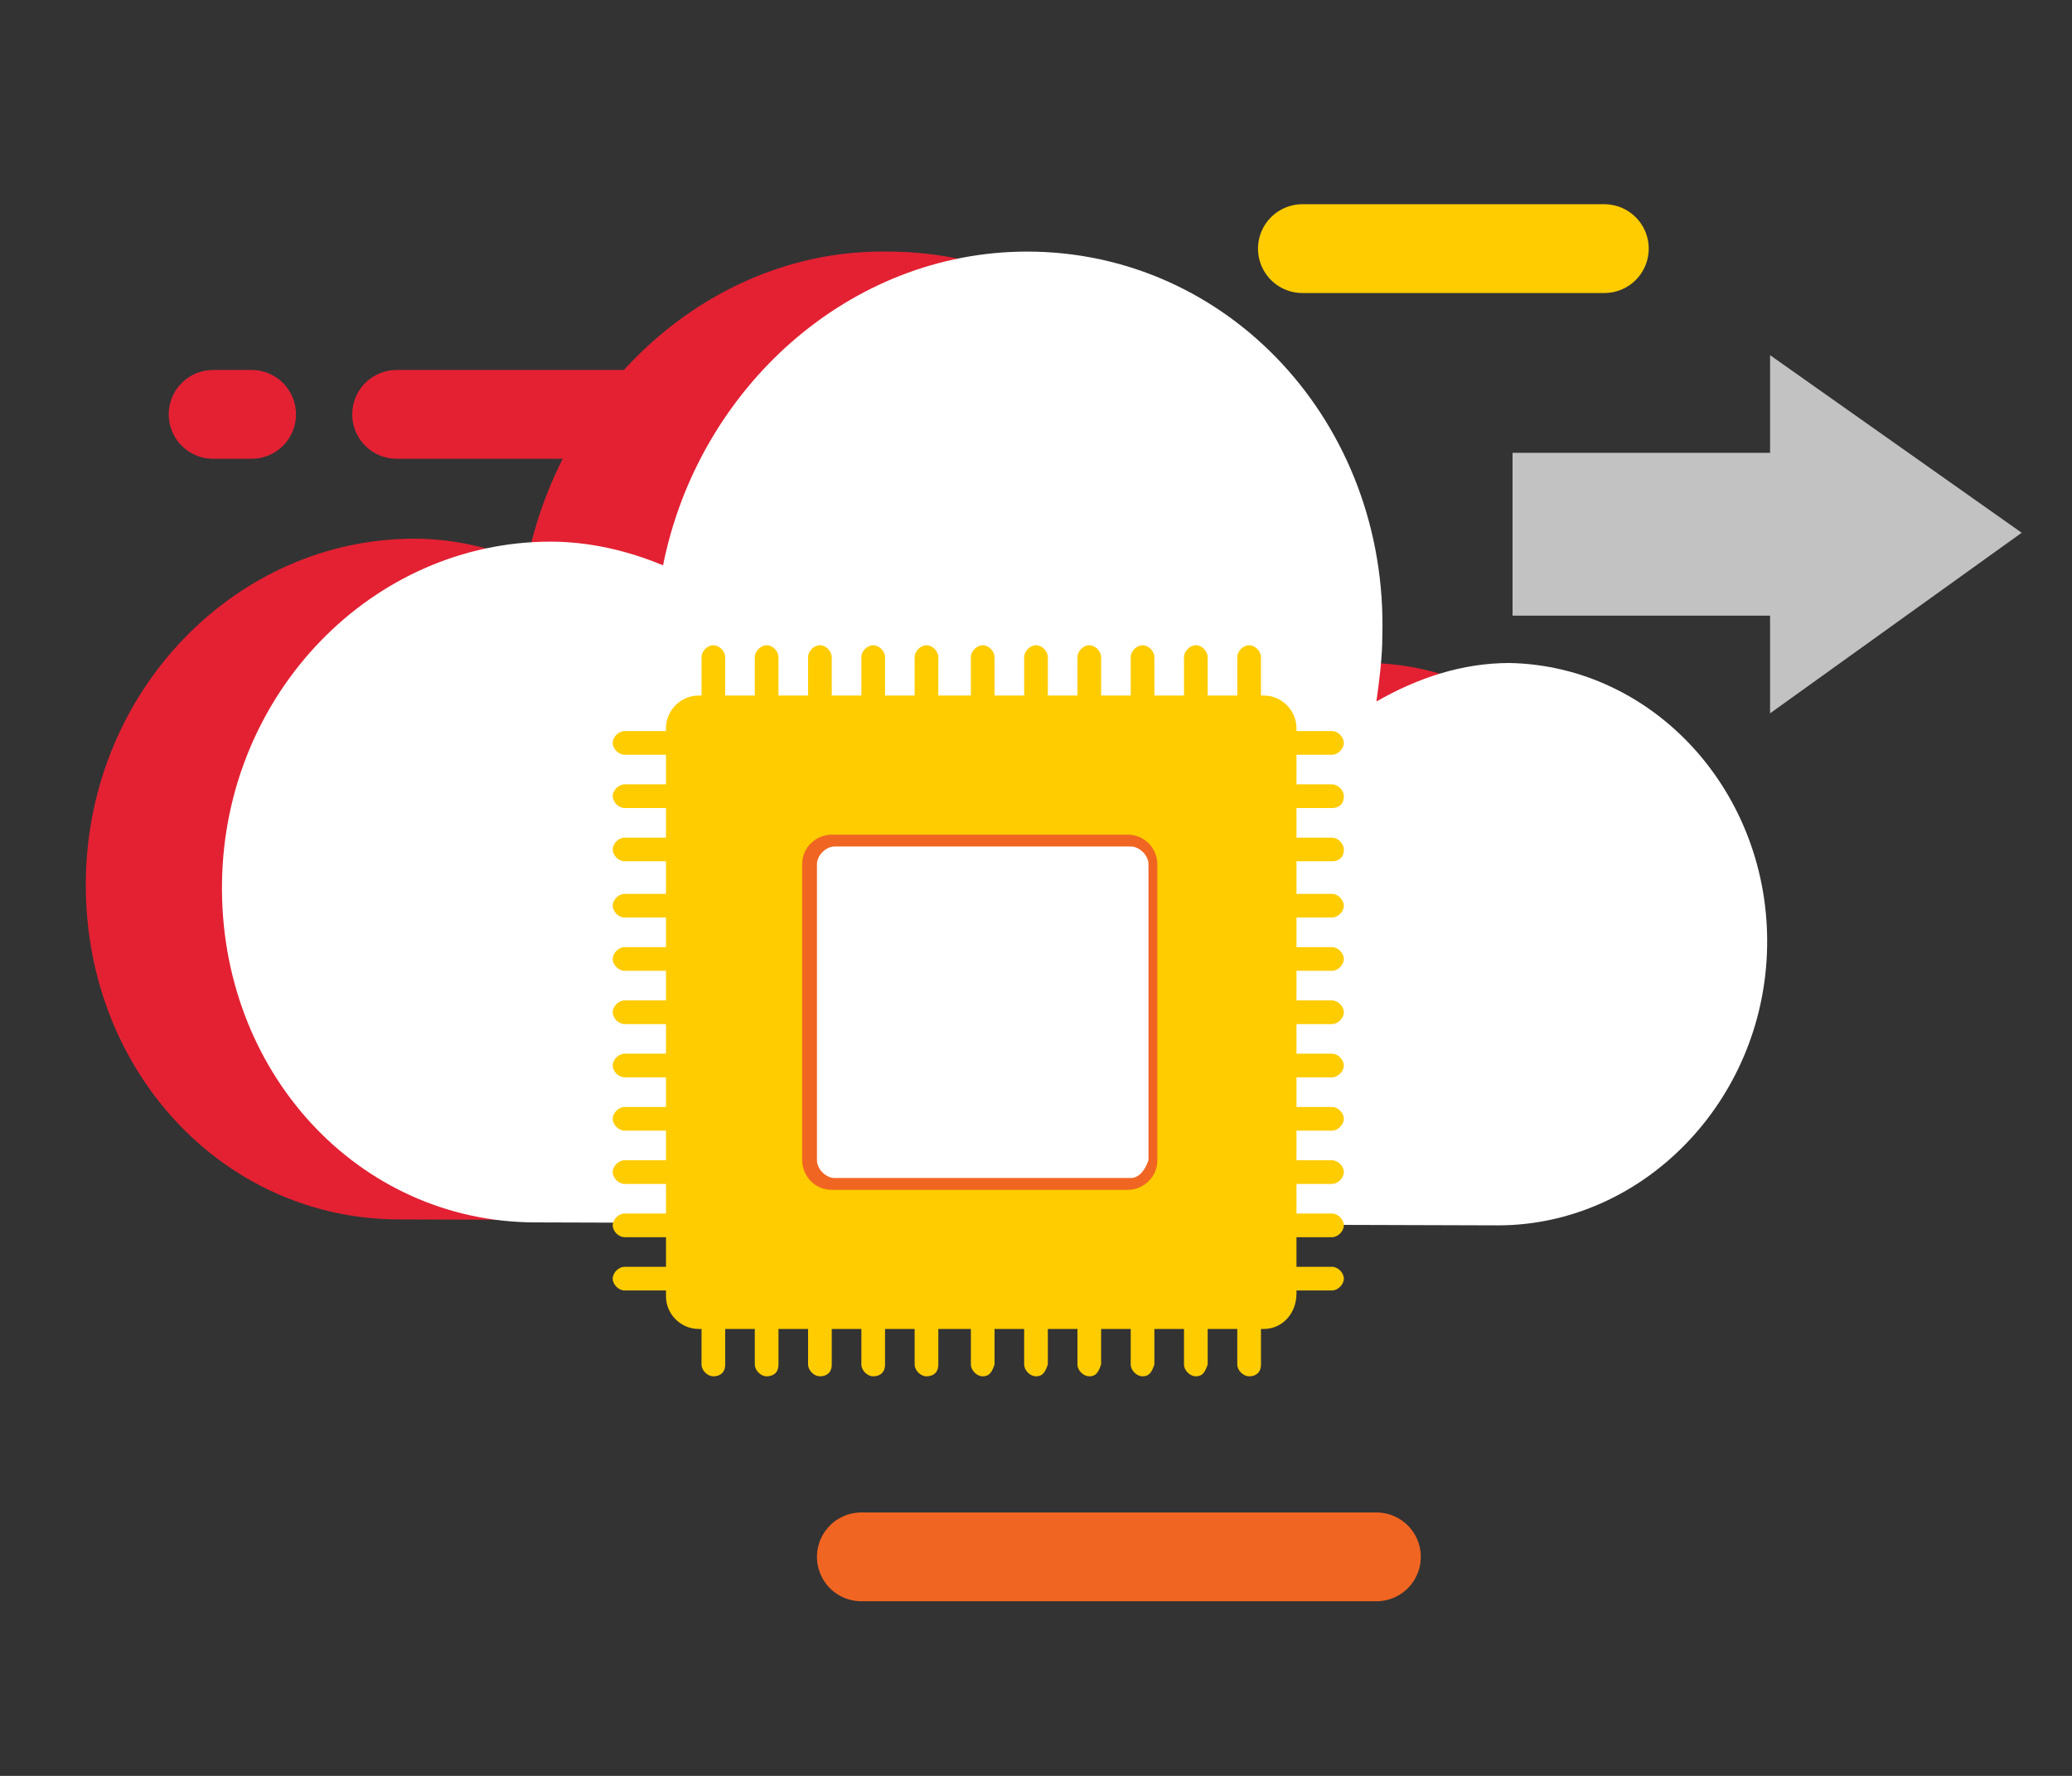 <?xml version="1.0" encoding="utf-8"?>
<!-- Generator: Adobe Illustrator 24.3.0, SVG Export Plug-In . SVG Version: 6.00 Build 0)  -->
<svg version="1.1" id="Layer_1" xmlns="http://www.w3.org/2000/svg" xmlns:xlink="http://www.w3.org/1999/xlink" x="0px" y="0px"
	 viewBox="0 0 70 60" style="enable-background:new 0 0 70 60;" xml:space="preserve">
<rect x="0" y="0" width="70" height="60" fill="#333333" stroke="none"/>
<style type="text/css">
	.st0{fill:none;stroke:#E32133;stroke-width:3;stroke-linecap:round;stroke-linejoin:round;stroke-miterlimit:10;}
	.st1{fill:none;stroke:#F16522;stroke-width:3;stroke-linecap:round;stroke-linejoin:round;stroke-miterlimit:10;}
	.st2{fill:none;stroke:#FFCC00;stroke-width:3;stroke-linecap:round;stroke-linejoin:round;stroke-miterlimit:10;}
	.st3{opacity:0.7;fill:#FFFFFF;}
	.st4{fill:#E32133;}
	.st5{fill:#FFFFFF;}
	.st6{fill:#FFCC00;}
	.st7{fill:#F16522;}
	.st8{fill:#282729;}
</style>
<g>
	<g>
		<line class="st0" x1="22.9" y1="14" x2="13.4" y2="14"/>
		<line class="st0" x1="7.2" y1="14" x2="8.5" y2="14"/>
	</g>
	<line class="st1" x1="46.5" y1="52.6" x2="29.1" y2="52.6"/>
	<line class="st2" x1="54.2" y1="8.4" x2="44" y2="8.4"/>
	<polygon class="st3" points="68.3,18 59.8,12 59.8,15.3 51.1,15.3 51.1,20.8 59.8,20.8 59.8,24.1 	"/>
	<g>
		<path id="XMLID_11_" class="st4" d="M46.3,22.4c-1.6,0-3.1,0.5-4.5,1.3c0.1-0.7,0.2-1.5,0.2-2.2c0.2-7.2-5.2-13-12-13
			C24.1,8.4,19,13,17.8,19c-1.2-0.5-2.5-0.8-3.8-0.8c-6,0-11,5.1-11.1,11.5c-0.1,6.4,4.6,11.5,10.6,11.5l32.5,0.1
			c4.9,0,9-4.2,9.1-9.4S51.3,22.5,46.3,22.4z"/>
		<path id="XMLID_3_" class="st5" d="M51,22.4c-1.6,0-3.1,0.5-4.5,1.3c0.1-0.7,0.2-1.5,0.2-2.2c0.2-7.2-5.2-13-12-13
			c-6,0-11.1,4.6-12.3,10.6c-1.2-0.5-2.5-0.8-3.8-0.8c-6,0-11,5.1-11.1,11.5c-0.1,6.4,4.6,11.5,10.6,11.5l32.5,0.1
			c4.9,0,9-4.2,9.1-9.4S55.9,22.5,51,22.4z"/>
		<g>
			<path class="st6" d="M42.7,44.9H23.6c-0.6,0-1.1-0.5-1.1-1.1V24.6c0-0.6,0.5-1.1,1.1-1.1h19.1c0.6,0,1.1,0.5,1.1,1.1v19.1
				C43.8,44.4,43.3,44.9,42.7,44.9z"/>
			<path class="st7" d="M28.1,40.2c-0.6,0-1-0.5-1-1v-10c0-0.6,0.5-1,1-1h10c0.6,0,1,0.5,1,1v10c0,0.6-0.5,1-1,1H28.1z"/>
			<path class="st5" d="M38.2,39.8h-10c-0.3,0-0.6-0.3-0.6-0.6v-10c0-0.3,0.3-0.6,0.6-0.6h10c0.3,0,0.6,0.3,0.6,0.6v10
				C38.7,39.5,38.5,39.8,38.2,39.8z"/>
			<g>
				<g>
					<path class="st8" d="M24.1,22.3v3V22.3z"/>
					<path class="st6" d="M24.1,25.6c-0.2,0-0.4-0.2-0.4-0.4v-3c0-0.2,0.2-0.4,0.4-0.4c0.2,0,0.4,0.2,0.4,0.4v3
						C24.5,25.5,24.3,25.6,24.1,25.6z"/>
				</g>
				<g>
					<path class="st8" d="M25.9,22.3v3V22.3z"/>
					<path class="st6" d="M25.9,25.6c-0.2,0-0.4-0.2-0.4-0.4v-3c0-0.2,0.2-0.4,0.4-0.4c0.2,0,0.4,0.2,0.4,0.4v3
						C26.3,25.5,26.1,25.6,25.9,25.6z"/>
				</g>
				<g>
					<path class="st8" d="M27.7,22.3v3V22.3z"/>
					<path class="st6" d="M27.7,25.6c-0.2,0-0.4-0.2-0.4-0.4v-3c0-0.2,0.2-0.4,0.4-0.4s0.4,0.2,0.4,0.4v3
						C28.1,25.5,27.9,25.6,27.7,25.6z"/>
				</g>
				<g>
					<path class="st8" d="M29.5,22.3v3V22.3z"/>
					<path class="st6" d="M29.5,25.6c-0.2,0-0.4-0.2-0.4-0.4v-3c0-0.2,0.2-0.4,0.4-0.4c0.2,0,0.4,0.2,0.4,0.4v3
						C29.9,25.5,29.7,25.6,29.5,25.6z"/>
				</g>
				<g>
					<path class="st8" d="M31.3,22.3v3V22.3z"/>
					<path class="st6" d="M31.3,25.6c-0.2,0-0.4-0.2-0.4-0.4v-3c0-0.2,0.2-0.4,0.4-0.4s0.4,0.2,0.4,0.4v3
						C31.7,25.5,31.5,25.6,31.3,25.6z"/>
				</g>
				<g>
					<path class="st8" d="M33.2,22.3v3V22.3z"/>
					<path class="st6" d="M33.2,25.6c-0.2,0-0.4-0.2-0.4-0.4v-3c0-0.2,0.2-0.4,0.4-0.4s0.4,0.2,0.4,0.4v3
						C33.5,25.5,33.4,25.6,33.2,25.6z"/>
				</g>
				<g>
					<path class="st8" d="M35,22.3v3V22.3z"/>
					<path class="st6" d="M35,25.6c-0.2,0-0.4-0.2-0.4-0.4v-3c0-0.2,0.2-0.4,0.4-0.4c0.2,0,0.4,0.2,0.4,0.4v3
						C35.3,25.5,35.2,25.6,35,25.6z"/>
				</g>
				<g>
					<path class="st8" d="M36.8,22.3v3V22.3z"/>
					<path class="st6" d="M36.8,25.6c-0.2,0-0.4-0.2-0.4-0.4v-3c0-0.2,0.2-0.4,0.4-0.4s0.4,0.2,0.4,0.4v3
						C37.1,25.5,37,25.6,36.8,25.6z"/>
				</g>
				<g>
					<path class="st8" d="M38.6,22.3v3V22.3z"/>
					<path class="st6" d="M38.6,25.6c-0.2,0-0.4-0.2-0.4-0.4v-3c0-0.2,0.2-0.4,0.4-0.4c0.2,0,0.4,0.2,0.4,0.4v3
						C38.9,25.5,38.8,25.6,38.6,25.6z"/>
				</g>
				<g>
					<path class="st8" d="M40.4,22.3v3V22.3z"/>
					<path class="st6" d="M40.4,25.6c-0.2,0-0.4-0.2-0.4-0.4v-3c0-0.2,0.2-0.4,0.4-0.4c0.2,0,0.4,0.2,0.4,0.4v3
						C40.7,25.5,40.6,25.6,40.4,25.6z"/>
				</g>
				<g>
					<path class="st8" d="M42.2,22.3v3V22.3z"/>
					<path class="st6" d="M42.2,25.6c-0.2,0-0.4-0.2-0.4-0.4v-3c0-0.2,0.2-0.4,0.4-0.4s0.4,0.2,0.4,0.4v3
						C42.6,25.5,42.4,25.6,42.2,25.6z"/>
				</g>
			</g>
			<g>
				<g>
					<path class="st8" d="M24.1,43.1v3V43.1z"/>
					<path class="st6" d="M24.1,46.5c-0.2,0-0.4-0.2-0.4-0.4v-3c0-0.2,0.2-0.4,0.4-0.4c0.2,0,0.4,0.2,0.4,0.4v3
						C24.5,46.4,24.3,46.5,24.1,46.5z"/>
				</g>
				<g>
					<path class="st8" d="M25.9,43.1v3V43.1z"/>
					<path class="st6" d="M25.9,46.5c-0.2,0-0.4-0.2-0.4-0.4v-3c0-0.2,0.2-0.4,0.4-0.4c0.2,0,0.4,0.2,0.4,0.4v3
						C26.3,46.4,26.1,46.5,25.9,46.5z"/>
				</g>
				<g>
					<path class="st8" d="M27.7,43.1v3V43.1z"/>
					<path class="st6" d="M27.7,46.5c-0.2,0-0.4-0.2-0.4-0.4v-3c0-0.2,0.2-0.4,0.4-0.4s0.4,0.2,0.4,0.4v3
						C28.1,46.4,27.9,46.5,27.7,46.5z"/>
				</g>
				<g>
					<path class="st8" d="M29.5,43.1v3V43.1z"/>
					<path class="st6" d="M29.5,46.5c-0.2,0-0.4-0.2-0.4-0.4v-3c0-0.2,0.2-0.4,0.4-0.4c0.2,0,0.4,0.2,0.4,0.4v3
						C29.9,46.4,29.7,46.5,29.5,46.5z"/>
				</g>
				<g>
					<path class="st8" d="M31.3,43.1v3V43.1z"/>
					<path class="st6" d="M31.3,46.5c-0.2,0-0.4-0.2-0.4-0.4v-3c0-0.2,0.2-0.4,0.4-0.4s0.4,0.2,0.4,0.4v3
						C31.7,46.4,31.5,46.5,31.3,46.5z"/>
				</g>
				<g>
					<path class="st8" d="M33.2,43.1v3V43.1z"/>
					<path class="st6" d="M33.2,46.5c-0.2,0-0.4-0.2-0.4-0.4v-3c0-0.2,0.2-0.4,0.4-0.4s0.4,0.2,0.4,0.4v3
						C33.5,46.4,33.4,46.5,33.2,46.5z"/>
				</g>
				<g>
					<path class="st8" d="M35,43.1v3V43.1z"/>
					<path class="st6" d="M35,46.5c-0.2,0-0.4-0.2-0.4-0.4v-3c0-0.2,0.2-0.4,0.4-0.4c0.2,0,0.4,0.2,0.4,0.4v3
						C35.3,46.4,35.2,46.5,35,46.5z"/>
				</g>
				<g>
					<path class="st8" d="M36.8,43.1v3V43.1z"/>
					<path class="st6" d="M36.8,46.5c-0.2,0-0.4-0.2-0.4-0.4v-3c0-0.2,0.2-0.4,0.4-0.4s0.4,0.2,0.4,0.4v3
						C37.1,46.4,37,46.5,36.8,46.5z"/>
				</g>
				<g>
					<path class="st8" d="M38.6,43.1v3V43.1z"/>
					<path class="st6" d="M38.6,46.5c-0.2,0-0.4-0.2-0.4-0.4v-3c0-0.2,0.2-0.4,0.4-0.4c0.2,0,0.4,0.2,0.4,0.4v3
						C38.9,46.4,38.8,46.5,38.6,46.5z"/>
				</g>
				<g>
					<path class="st8" d="M40.4,43.1v3V43.1z"/>
					<path class="st6" d="M40.4,46.5c-0.2,0-0.4-0.2-0.4-0.4v-3c0-0.2,0.2-0.4,0.4-0.4c0.2,0,0.4,0.2,0.4,0.4v3
						C40.7,46.4,40.6,46.5,40.4,46.5z"/>
				</g>
				<g>
					<path class="st8" d="M42.2,43.1v3V43.1z"/>
					<path class="st6" d="M42.2,46.5c-0.2,0-0.4-0.2-0.4-0.4v-3c0-0.2,0.2-0.4,0.4-0.4s0.4,0.2,0.4,0.4v3
						C42.6,46.4,42.4,46.5,42.2,46.5z"/>
				</g>
			</g>
			<g>
				<g>
					<path class="st8" d="M45,25.2h-3H45z"/>
					<path class="st6" d="M45,25.5h-3c-0.2,0-0.4-0.2-0.4-0.4s0.2-0.4,0.4-0.4h3c0.2,0,0.4,0.2,0.4,0.4S45.2,25.5,45,25.5z"/>
				</g>
				<g>
					<path class="st8" d="M45,27h-3H45z"/>
					<path class="st6" d="M45,27.3h-3c-0.2,0-0.4-0.2-0.4-0.4c0-0.2,0.2-0.4,0.4-0.4h3c0.2,0,0.4,0.2,0.4,0.4
						C45.4,27.2,45.2,27.3,45,27.3z"/>
				</g>
				<g>
					<path class="st8" d="M45,28.8h-3H45z"/>
					<path class="st6" d="M45,29.1h-3c-0.2,0-0.4-0.2-0.4-0.4c0-0.2,0.2-0.4,0.4-0.4h3c0.2,0,0.4,0.2,0.4,0.4
						C45.4,29,45.2,29.1,45,29.1z"/>
				</g>
				<g>
					<path class="st8" d="M45,30.6h-3H45z"/>
					<path class="st6" d="M45,31h-3c-0.2,0-0.4-0.2-0.4-0.4s0.2-0.4,0.4-0.4h3c0.2,0,0.4,0.2,0.4,0.4S45.2,31,45,31z"/>
				</g>
				<g>
					<path class="st8" d="M45,32.4h-3H45z"/>
					<path class="st6" d="M45,32.8h-3c-0.2,0-0.4-0.2-0.4-0.4S41.8,32,42,32h3c0.2,0,0.4,0.2,0.4,0.4S45.2,32.8,45,32.8z"/>
				</g>
				<g>
					<path class="st8" d="M45,34.2h-3H45z"/>
					<path class="st6" d="M45,34.6h-3c-0.2,0-0.4-0.2-0.4-0.4s0.2-0.4,0.4-0.4h3c0.2,0,0.4,0.2,0.4,0.4S45.2,34.6,45,34.6z"/>
				</g>
				<g>
					<path class="st8" d="M45,36h-3H45z"/>
					<path class="st6" d="M45,36.4h-3c-0.2,0-0.4-0.2-0.4-0.4s0.2-0.4,0.4-0.4h3c0.2,0,0.4,0.2,0.4,0.4S45.2,36.4,45,36.4z"/>
				</g>
				<g>
					<path class="st8" d="M45,37.8h-3H45z"/>
					<path class="st6" d="M45,38.2h-3c-0.2,0-0.4-0.2-0.4-0.4c0-0.2,0.2-0.4,0.4-0.4h3c0.2,0,0.4,0.2,0.4,0.4
						C45.4,38,45.2,38.2,45,38.2z"/>
				</g>
				<g>
					<path class="st8" d="M45,39.6h-3H45z"/>
					<path class="st6" d="M45,40h-3c-0.2,0-0.4-0.2-0.4-0.4s0.2-0.4,0.4-0.4h3c0.2,0,0.4,0.2,0.4,0.4S45.2,40,45,40z"/>
				</g>
				<g>
					<path class="st8" d="M45,41.4h-3H45z"/>
					<path class="st6" d="M45,41.8h-3c-0.2,0-0.4-0.2-0.4-0.4s0.2-0.4,0.4-0.4h3c0.2,0,0.4,0.2,0.4,0.4S45.2,41.8,45,41.8z"/>
				</g>
				<g>
					<path class="st8" d="M45,43.2h-3H45z"/>
					<path class="st6" d="M45,43.6h-3c-0.2,0-0.4-0.2-0.4-0.4c0-0.2,0.2-0.4,0.4-0.4h3c0.2,0,0.4,0.2,0.4,0.4
						C45.4,43.4,45.2,43.6,45,43.6z"/>
				</g>
			</g>
			<g>
				<g>
					<path class="st8" d="M24.1,25.2h-3H24.1z"/>
					<path class="st6" d="M24.1,25.5h-3c-0.2,0-0.4-0.2-0.4-0.4s0.2-0.4,0.4-0.4h3c0.2,0,0.4,0.2,0.4,0.4S24.3,25.5,24.1,25.5z"/>
				</g>
				<g>
					<path class="st8" d="M24.1,27h-3H24.1z"/>
					<path class="st6" d="M24.1,27.3h-3c-0.2,0-0.4-0.2-0.4-0.4c0-0.2,0.2-0.4,0.4-0.4h3c0.2,0,0.4,0.2,0.4,0.4
						C24.5,27.2,24.3,27.3,24.1,27.3z"/>
				</g>
				<g>
					<path class="st8" d="M24.1,28.8h-3H24.1z"/>
					<path class="st6" d="M24.1,29.1h-3c-0.2,0-0.4-0.2-0.4-0.4c0-0.2,0.2-0.4,0.4-0.4h3c0.2,0,0.4,0.2,0.4,0.4
						C24.5,29,24.3,29.1,24.1,29.1z"/>
				</g>
				<g>
					<path class="st8" d="M24.1,30.6h-3H24.1z"/>
					<path class="st6" d="M24.1,31h-3c-0.2,0-0.4-0.2-0.4-0.4s0.2-0.4,0.4-0.4h3c0.2,0,0.4,0.2,0.4,0.4S24.3,31,24.1,31z"/>
				</g>
				<g>
					<path class="st8" d="M24.1,32.4h-3H24.1z"/>
					<path class="st6" d="M24.1,32.8h-3c-0.2,0-0.4-0.2-0.4-0.4s0.2-0.4,0.4-0.4h3c0.2,0,0.4,0.2,0.4,0.4S24.3,32.8,24.1,32.8z"/>
				</g>
				<g>
					<path class="st8" d="M24.1,34.2h-3H24.1z"/>
					<path class="st6" d="M24.1,34.6h-3c-0.2,0-0.4-0.2-0.4-0.4s0.2-0.4,0.4-0.4h3c0.2,0,0.4,0.2,0.4,0.4S24.3,34.6,24.1,34.6z"/>
				</g>
				<g>
					<path class="st8" d="M24.1,36h-3H24.1z"/>
					<path class="st6" d="M24.1,36.4h-3c-0.2,0-0.4-0.2-0.4-0.4s0.2-0.4,0.4-0.4h3c0.2,0,0.4,0.2,0.4,0.4S24.3,36.4,24.1,36.4z"/>
				</g>
				<g>
					<path class="st8" d="M24.1,37.8h-3H24.1z"/>
					<path class="st6" d="M24.1,38.2h-3c-0.2,0-0.4-0.2-0.4-0.4c0-0.2,0.2-0.4,0.4-0.4h3c0.2,0,0.4,0.2,0.4,0.4
						C24.5,38,24.3,38.2,24.1,38.2z"/>
				</g>
				<g>
					<path class="st8" d="M24.1,39.6h-3H24.1z"/>
					<path class="st6" d="M24.1,40h-3c-0.2,0-0.4-0.2-0.4-0.4s0.2-0.4,0.4-0.4h3c0.2,0,0.4,0.2,0.4,0.4S24.3,40,24.1,40z"/>
				</g>
				<g>
					<path class="st8" d="M24.1,41.4h-3H24.1z"/>
					<path class="st6" d="M24.1,41.8h-3c-0.2,0-0.4-0.2-0.4-0.4s0.2-0.4,0.4-0.4h3c0.2,0,0.4,0.2,0.4,0.4S24.3,41.8,24.1,41.8z"/>
				</g>
				<g>
					<path class="st8" d="M24.1,43.2h-3H24.1z"/>
					<path class="st6" d="M24.1,43.6h-3c-0.2,0-0.4-0.2-0.4-0.4c0-0.2,0.2-0.4,0.4-0.4h3c0.2,0,0.4,0.2,0.4,0.4
						C24.5,43.4,24.3,43.6,24.1,43.6z"/>
				</g>
			</g>
		</g>
	</g>
</g>
</svg>
